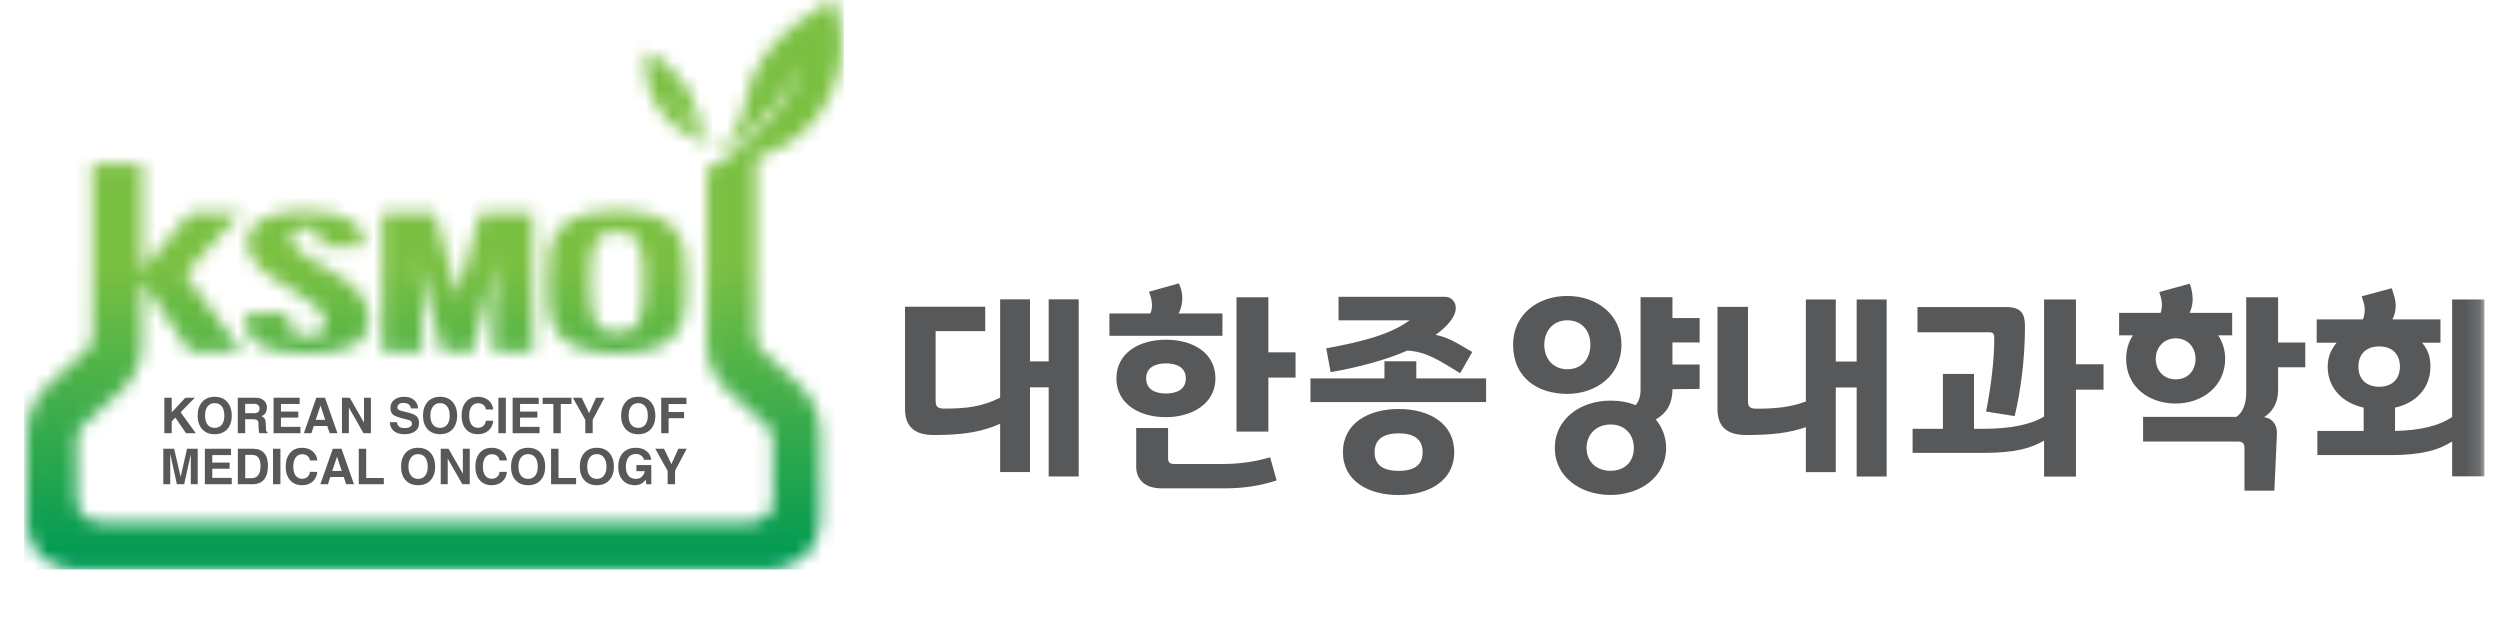 <svg width="184" height="47" viewBox="0 0 184 47" fill="none" xmlns="http://www.w3.org/2000/svg">
<path d="M12.094 29.273H12.366H12.639V30.349L13.643 29.273H13.988H14.339L13.292 30.341L14.411 31.884H14.052H13.693L12.904 30.736L12.639 31.008V31.884H12.366H12.094V29.273Z" fill="#57585A"/>
<mask id="mask0_7149_31046" style="mask-type:luminance" maskUnits="userSpaceOnUse" x="2" y="0" width="181" height="42">
<path d="M2.004 42H182.857V0H2.004V42Z" fill="white"/>
</mask>
<g mask="url(#mask0_7149_31046)">
<path fill-rule="evenodd" clip-rule="evenodd" d="M14.884 31.592C14.659 31.343 14.547 31.011 14.547 30.595C14.547 30.169 14.659 29.83 14.884 29.576C15.109 29.328 15.415 29.203 15.802 29.203C16.19 29.203 16.496 29.328 16.72 29.576C16.945 29.83 17.058 30.169 17.058 30.595C17.058 31.011 16.945 31.343 16.72 31.592C16.496 31.836 16.19 31.958 15.802 31.958C15.415 31.958 15.109 31.836 14.884 31.592ZM16.326 31.255C16.45 31.097 16.512 30.875 16.512 30.588C16.512 30.301 16.45 30.076 16.326 29.913C16.197 29.751 16.022 29.669 15.802 29.669C15.582 29.669 15.408 29.751 15.279 29.913C15.154 30.076 15.092 30.301 15.092 30.588C15.092 30.875 15.154 31.097 15.279 31.255C15.403 31.413 15.577 31.491 15.802 31.491C16.022 31.491 16.197 31.413 16.326 31.255Z" fill="#57585A"/>
<path fill-rule="evenodd" clip-rule="evenodd" d="M17.5 29.273H18.82C19.069 29.273 19.269 29.339 19.422 29.473C19.571 29.607 19.645 29.782 19.645 29.997C19.645 30.25 19.561 30.435 19.394 30.549C19.351 30.578 19.3 30.604 19.243 30.628C19.272 30.643 19.3 30.657 19.329 30.671C19.477 30.757 19.554 30.906 19.559 31.116L19.573 31.546C19.573 31.633 19.583 31.692 19.602 31.726C19.616 31.764 19.645 31.793 19.688 31.812V31.884H19.085C19.071 31.855 19.059 31.795 19.049 31.704C19.04 31.618 19.033 31.523 19.028 31.417V31.181C19.023 31.061 18.987 30.975 18.92 30.922C18.853 30.875 18.743 30.851 18.59 30.851H18.045V31.884H17.5V29.273ZM18.045 30.413H18.676C18.82 30.413 18.927 30.384 18.999 30.327C19.066 30.27 19.1 30.183 19.1 30.069C19.1 29.954 19.066 29.868 18.999 29.811C18.932 29.753 18.832 29.724 18.698 29.724H18.045V30.413Z" fill="#57585A"/>
</g>
<path d="M20.133 31.884V29.273H22.055V29.502V29.732H20.678V30.291H21.955V30.514V30.736H20.678V31.417H22.113V31.654V31.884H20.133Z" fill="#57585A"/>
<path fill-rule="evenodd" clip-rule="evenodd" d="M23.282 29.273H23.92L24.838 31.884H24.264L24.085 31.353H23.095L22.923 31.884H22.363L23.282 29.273ZM23.238 30.901H23.934L23.59 29.854L23.238 30.901Z" fill="#57585A"/>
<path d="M25.677 31.884H25.426H25.168V29.273H25.455H25.742L26.789 31.102V29.273H27.04H27.298V31.884H27.026H26.753L25.677 29.997V31.884Z" fill="#57585A"/>
<mask id="mask1_7149_31046" style="mask-type:luminance" maskUnits="userSpaceOnUse" x="2" y="0" width="181" height="42">
<path d="M2.004 42H182.857V0H2.004V42Z" fill="white"/>
</mask>
<g mask="url(#mask1_7149_31046)">
<path d="M30.241 30.057C30.231 29.932 30.179 29.834 30.083 29.763C29.983 29.691 29.851 29.655 29.689 29.655C29.55 29.655 29.442 29.684 29.366 29.741C29.289 29.803 29.251 29.889 29.251 29.999C29.251 30.076 29.292 30.136 29.373 30.179C29.454 30.222 29.626 30.272 29.889 30.329C30.267 30.415 30.521 30.513 30.65 30.623C30.774 30.733 30.839 30.91 30.843 31.154C30.843 31.403 30.745 31.599 30.549 31.742C30.358 31.886 30.097 31.958 29.767 31.958C29.437 31.958 29.179 31.881 28.993 31.728C28.806 31.575 28.706 31.358 28.691 31.075H29.222C29.227 31.214 29.277 31.322 29.373 31.398C29.468 31.47 29.6 31.506 29.767 31.506C29.94 31.506 30.076 31.477 30.176 31.42C30.272 31.367 30.32 31.291 30.32 31.19C30.32 31.09 30.286 31.018 30.219 30.975C30.148 30.927 29.999 30.879 29.775 30.831C29.358 30.736 29.081 30.635 28.942 30.53C28.804 30.42 28.734 30.253 28.734 30.028C28.734 29.775 28.828 29.574 29.014 29.425C29.196 29.277 29.442 29.203 29.753 29.203C30.045 29.203 30.284 29.28 30.47 29.433C30.652 29.586 30.753 29.794 30.772 30.057H30.241Z" fill="#57585A"/>
<path fill-rule="evenodd" clip-rule="evenodd" d="M31.47 31.592C31.245 31.343 31.133 31.011 31.133 30.595C31.133 30.169 31.245 29.83 31.47 29.576C31.7 29.328 32.006 29.203 32.388 29.203C32.776 29.203 33.082 29.328 33.306 29.576C33.531 29.83 33.644 30.169 33.644 30.595C33.644 31.011 33.531 31.343 33.306 31.592C33.082 31.836 32.776 31.958 32.388 31.958C32.006 31.958 31.7 31.836 31.47 31.592ZM32.912 31.255C33.036 31.097 33.098 30.875 33.098 30.588C33.098 30.301 33.036 30.076 32.912 29.913C32.787 29.751 32.613 29.669 32.388 29.669C32.168 29.669 31.996 29.751 31.872 29.913C31.742 30.076 31.678 30.301 31.678 30.588C31.678 30.875 31.74 31.097 31.864 31.255C31.989 31.413 32.163 31.491 32.388 31.491C32.613 31.491 32.787 31.413 32.912 31.255Z" fill="#57585A"/>
<path d="M36.304 30.968C36.27 31.274 36.153 31.515 35.953 31.692C35.747 31.869 35.486 31.958 35.171 31.958C34.802 31.958 34.511 31.836 34.295 31.592C34.08 31.343 33.973 31.011 33.973 30.595C33.973 30.169 34.08 29.83 34.295 29.576C34.511 29.328 34.802 29.203 35.171 29.203C35.481 29.203 35.74 29.287 35.945 29.454C36.146 29.622 36.266 29.849 36.304 30.136H35.759C35.74 29.992 35.678 29.88 35.572 29.799C35.472 29.717 35.34 29.677 35.178 29.677C34.977 29.677 34.819 29.758 34.704 29.921C34.59 30.078 34.532 30.301 34.532 30.588C34.532 30.87 34.587 31.09 34.697 31.247C34.812 31.405 34.972 31.484 35.178 31.484C35.34 31.484 35.472 31.439 35.572 31.348C35.678 31.252 35.74 31.126 35.759 30.968H36.304Z" fill="#57585A"/>
</g>
<path d="M36.952 29.273H36.68V31.884H36.959H37.232V29.273H36.952Z" fill="#57585A"/>
<path d="M37.73 31.884V29.273H39.653V29.502V29.732H38.276V30.291H39.553V30.514V30.736H38.276V31.417H39.71V31.654V31.884H37.73Z" fill="#57585A"/>
<path d="M40.727 29.732H39.938V29.502V29.273H42.061V29.502V29.732H41.272V31.884H40.999H40.727V29.732Z" fill="#57585A"/>
<path d="M43.078 30.901L42.16 29.273H42.49H42.813L43.358 30.406L43.867 29.273H44.176H44.484L43.623 30.894V31.884H43.351H43.078V30.901Z" fill="#57585A"/>
<mask id="mask2_7149_31046" style="mask-type:luminance" maskUnits="userSpaceOnUse" x="2" y="0" width="181" height="42">
<path d="M2.004 42H182.857V0H2.004V42Z" fill="white"/>
</mask>
<g mask="url(#mask2_7149_31046)">
<path fill-rule="evenodd" clip-rule="evenodd" d="M46.059 31.592C45.83 31.343 45.715 31.011 45.715 30.595C45.715 30.169 45.83 29.83 46.059 29.576C46.284 29.328 46.59 29.203 46.977 29.203C47.36 29.203 47.666 29.328 47.895 29.576C48.12 29.83 48.233 30.169 48.233 30.595C48.233 31.011 48.12 31.343 47.895 31.592C47.666 31.836 47.36 31.958 46.977 31.958C46.59 31.958 46.284 31.836 46.059 31.592ZM47.494 31.255C47.618 31.097 47.68 30.875 47.68 30.588C47.68 30.301 47.618 30.076 47.494 29.913C47.37 29.751 47.197 29.669 46.977 29.669C46.753 29.669 46.578 29.751 46.454 29.913C46.329 30.076 46.267 30.301 46.267 30.588C46.267 30.875 46.329 31.097 46.454 31.255C46.578 31.413 46.753 31.491 46.977 31.491C47.197 31.491 47.37 31.413 47.494 31.255Z" fill="#57585A"/>
</g>
<path d="M48.664 29.273V31.884H48.937H49.209V30.779H50.35V30.549V30.327H49.209V29.739H50.522V29.502V29.273H48.664Z" fill="#57585A"/>
<path d="M12.529 35.639H12.278H12.02V33.027H12.421H12.816L13.296 35.1L13.763 33.027H14.157H14.552V35.639H14.301H14.042V33.443L13.555 35.639H13.289H13.017L12.529 33.393V35.639Z" fill="#57585A"/>
<path d="M15.078 35.639V33.027H17.001V33.257V33.494H15.623V34.046H16.9V34.268V34.498H15.623V35.172H17.058V35.409V35.639H15.078Z" fill="#57585A"/>
<mask id="mask3_7149_31046" style="mask-type:luminance" maskUnits="userSpaceOnUse" x="2" y="0" width="181" height="42">
<path d="M2.004 42H182.857V0H2.004V42Z" fill="white"/>
</mask>
<g mask="url(#mask3_7149_31046)">
<path fill-rule="evenodd" clip-rule="evenodd" d="M17.504 33.027H18.623C18.982 33.027 19.254 33.133 19.441 33.343C19.627 33.553 19.721 33.862 19.721 34.268C19.721 34.718 19.625 35.06 19.433 35.294C19.238 35.524 18.953 35.639 18.58 35.639H17.504V33.027ZM18.049 35.194H18.508C18.733 35.194 18.9 35.117 19.01 34.964C19.12 34.816 19.175 34.591 19.175 34.29C19.175 34.022 19.123 33.819 19.017 33.68C18.917 33.546 18.762 33.479 18.551 33.479H18.049V35.194Z" fill="#57585A"/>
</g>
<path d="M20.366 33.027H20.094V35.639H20.373H20.639V33.027H20.366Z" fill="#57585A"/>
<mask id="mask4_7149_31046" style="mask-type:luminance" maskUnits="userSpaceOnUse" x="2" y="0" width="181" height="42">
<path d="M2.004 42H182.857V0H2.004V42Z" fill="white"/>
</mask>
<g mask="url(#mask4_7149_31046)">
<path d="M23.359 34.729C23.325 35.03 23.208 35.269 23.007 35.446C22.802 35.623 22.543 35.712 22.233 35.712C21.859 35.712 21.568 35.59 21.357 35.346C21.137 35.102 21.027 34.77 21.027 34.349C21.027 33.923 21.137 33.584 21.357 33.33C21.568 33.081 21.859 32.957 22.233 32.957C22.543 32.957 22.799 33.041 23 33.208C23.206 33.376 23.325 33.603 23.359 33.89H22.814C22.794 33.751 22.732 33.639 22.627 33.552C22.527 33.471 22.395 33.431 22.233 33.431C22.032 33.431 21.874 33.512 21.759 33.674C21.644 33.837 21.587 34.059 21.587 34.342C21.587 34.624 21.644 34.844 21.759 35.001C21.874 35.159 22.032 35.238 22.233 35.238C22.395 35.238 22.527 35.193 22.627 35.102C22.732 35.011 22.794 34.887 22.814 34.729H23.359Z" fill="#57585A"/>
</g>
<path fill-rule="evenodd" clip-rule="evenodd" d="M24.496 33.027H25.135L26.053 35.639H25.479L25.3 35.108H24.31L24.138 35.639H23.578L24.496 33.027ZM24.453 34.663H25.149L24.805 33.608L24.453 34.663Z" fill="#57585A"/>
<path d="M26.672 33.027H26.406V35.639H28.25V35.409V35.179H26.951V33.027H26.672Z" fill="#57585A"/>
<mask id="mask5_7149_31046" style="mask-type:luminance" maskUnits="userSpaceOnUse" x="2" y="0" width="181" height="42">
<path d="M2.004 42H182.857V0H2.004V42Z" fill="white"/>
</mask>
<g mask="url(#mask5_7149_31046)">
<path fill-rule="evenodd" clip-rule="evenodd" d="M29.853 35.346C29.628 35.097 29.516 34.765 29.516 34.349C29.516 33.923 29.628 33.584 29.853 33.33C30.082 33.081 30.388 32.957 30.771 32.957C31.158 32.957 31.464 33.081 31.689 33.33C31.914 33.584 32.026 33.923 32.026 34.349C32.026 34.765 31.914 35.097 31.689 35.346C31.464 35.59 31.158 35.712 30.771 35.712C30.388 35.712 30.082 35.59 29.853 35.346ZM31.295 35.009C31.419 34.851 31.481 34.631 31.481 34.349C31.481 34.057 31.419 33.83 31.295 33.667C31.17 33.505 30.996 33.423 30.771 33.423C30.551 33.423 30.379 33.505 30.255 33.667C30.125 33.83 30.061 34.057 30.061 34.349C30.061 34.631 30.125 34.851 30.255 35.009C30.374 35.166 30.546 35.245 30.771 35.245C30.996 35.245 31.17 35.166 31.295 35.009Z" fill="#57585A"/>
</g>
<path d="M32.954 35.639H32.696H32.438V33.027H32.732H33.011L34.066 34.864V33.027H34.317H34.575V35.639H34.303H34.03L32.954 33.759V35.639Z" fill="#57585A"/>
<mask id="mask6_7149_31046" style="mask-type:luminance" maskUnits="userSpaceOnUse" x="2" y="0" width="181" height="42">
<path d="M2.004 42H182.857V0H2.004V42Z" fill="white"/>
</mask>
<g mask="url(#mask6_7149_31046)">
<path d="M37.312 34.729C37.279 35.03 37.162 35.269 36.961 35.446C36.755 35.623 36.497 35.712 36.186 35.712C35.818 35.712 35.526 35.59 35.311 35.346C35.096 35.102 34.988 34.77 34.988 34.349C34.988 33.923 35.096 33.584 35.311 33.33C35.526 33.081 35.818 32.957 36.186 32.957C36.497 32.957 36.753 33.041 36.954 33.208C37.159 33.376 37.279 33.603 37.312 33.89H36.767C36.748 33.751 36.688 33.639 36.588 33.552C36.483 33.471 36.351 33.431 36.193 33.431C35.988 33.431 35.828 33.512 35.713 33.674C35.598 33.837 35.541 34.059 35.541 34.342C35.541 34.624 35.598 34.844 35.713 35.001C35.828 35.159 35.988 35.238 36.193 35.238C36.351 35.238 36.483 35.193 36.588 35.102C36.688 35.011 36.748 34.887 36.767 34.729H37.312Z" fill="#57585A"/>
<path fill-rule="evenodd" clip-rule="evenodd" d="M37.95 35.346C37.726 35.097 37.613 34.765 37.613 34.349C37.613 33.923 37.726 33.584 37.95 33.33C38.175 33.081 38.481 32.957 38.869 32.957C39.256 32.957 39.562 33.081 39.787 33.33C40.012 33.584 40.124 33.923 40.124 34.349C40.124 34.765 40.012 35.097 39.787 35.346C39.562 35.59 39.256 35.712 38.869 35.712C38.481 35.712 38.175 35.59 37.95 35.346ZM39.392 35.009C39.517 34.851 39.579 34.631 39.579 34.349C39.579 34.057 39.517 33.83 39.392 33.667C39.263 33.505 39.089 33.423 38.869 33.423C38.649 33.423 38.474 33.505 38.345 33.667C38.221 33.83 38.158 34.057 38.158 34.349C38.158 34.631 38.221 34.851 38.345 35.009C38.469 35.166 38.644 35.245 38.869 35.245C39.089 35.245 39.263 35.166 39.392 35.009Z" fill="#57585A"/>
</g>
<path d="M40.831 33.027H40.559V35.639H42.402V35.409V35.179H41.104V33.027H40.831Z" fill="#57585A"/>
<mask id="mask7_7149_31046" style="mask-type:luminance" maskUnits="userSpaceOnUse" x="2" y="0" width="181" height="42">
<path d="M2.004 42H182.857V0H2.004V42Z" fill="white"/>
</mask>
<g mask="url(#mask7_7149_31046)">
<path fill-rule="evenodd" clip-rule="evenodd" d="M43.009 35.346C42.784 35.097 42.672 34.765 42.672 34.349C42.672 33.923 42.784 33.584 43.009 33.33C43.234 33.081 43.54 32.957 43.927 32.957C44.31 32.957 44.616 33.081 44.845 33.33C45.07 33.584 45.182 33.923 45.182 34.349C45.182 34.765 45.07 35.097 44.845 35.346C44.616 35.59 44.31 35.712 43.927 35.712C43.54 35.712 43.234 35.59 43.009 35.346ZM44.444 35.009C44.573 34.851 44.637 34.631 44.637 34.349C44.637 34.057 44.573 33.83 44.444 33.667C44.319 33.505 44.147 33.423 43.927 33.423C43.702 33.423 43.528 33.505 43.404 33.667C43.279 33.83 43.217 34.057 43.217 34.349C43.217 34.631 43.279 34.851 43.404 35.009C43.528 35.166 43.702 35.245 43.927 35.245C44.147 35.245 44.319 35.166 44.444 35.009Z" fill="#57585A"/>
<path d="M46.745 35.712C46.362 35.712 46.059 35.59 45.834 35.346C45.609 35.097 45.499 34.765 45.504 34.349C45.504 33.923 45.619 33.584 45.848 33.33C46.083 33.081 46.396 32.957 46.788 32.957C47.108 32.957 47.371 33.036 47.577 33.194C47.783 33.356 47.902 33.572 47.936 33.839H47.391C47.376 33.725 47.312 33.624 47.197 33.538C47.082 33.452 46.955 33.409 46.817 33.409C46.582 33.409 46.398 33.49 46.264 33.653C46.13 33.82 46.064 34.05 46.064 34.342C46.064 34.638 46.128 34.863 46.257 35.016C46.386 35.169 46.573 35.245 46.817 35.245C47.027 35.245 47.192 35.166 47.312 35.009C47.379 34.918 47.426 34.81 47.455 34.686V34.679H46.838V34.227H47.936V35.64H47.57L47.52 35.303L47.484 35.346C47.302 35.59 47.053 35.712 46.738 35.712H46.745Z" fill="#57585A"/>
</g>
<path d="M49.138 34.656L48.227 33.027H48.549H48.872L49.417 34.161L49.927 33.027H50.235H50.544L49.683 34.648V35.639H49.41H49.138V34.656Z" fill="#57585A"/>
<mask id="mask8_7149_31046" style="mask-type:luminance" maskUnits="userSpaceOnUse" x="2" y="0" width="60" height="42">
<path d="M61.391 0C61.95 1.636 62.101 3.364 61.749 5.057C61.061 8.335 58.773 10.645 55.631 11.685V24.77C55.631 25.186 55.76 25.465 56.032 25.738L58.945 28.442C59.892 29.411 60.365 30.587 60.365 31.9V38.119C60.308 40.888 58.292 41.684 57.001 41.914H5.159C1.781 41.354 2.003 38.363 2.003 38.363V31.9C2.003 30.587 2.476 29.411 3.431 28.442L6.4 25.738C6.673 25.465 6.809 25.186 6.809 24.77L6.802 12.073H10.453V19.913L13.975 15.681H17.698L13.624 20.186L17.791 25.846H13.968L10.446 20.659V24.145V25.186C10.446 26.498 10.044 27.603 9.097 28.579L6.056 31.355C5.783 31.627 5.661 31.972 5.661 32.316V36.67C5.618 38.643 7.849 38.449 7.849 38.449H54.77C54.77 38.449 56.879 38.643 56.879 36.914L56.872 32.316C56.872 31.972 56.735 31.627 56.47 31.355L53.378 28.579C52.424 27.603 52.023 26.498 52.023 25.186V12.388L52.546 12.209C53.271 11.85 56.355 10.1 58.773 5.581C58.773 5.581 59.253 4.656 58.679 5.445C58.679 5.445 55.91 9.727 53.127 11.312L53.113 11.327C53.959 10.215 54.648 8.895 54.877 7.396C55.652 2.539 61.341 0.022 61.391 0ZM22.519 15.523C25.366 15.523 26.729 16.499 26.729 17.56V18.127H23.58V17.811C23.58 17.037 23.315 16.779 22.519 16.779C22.433 16.779 21.436 16.822 21.436 17.424C21.436 18.543 23.344 19.311 24.355 19.942C25.739 20.81 27.145 21.635 27.145 23.493C27.145 25.214 25.682 26.003 22.698 26.003H22.634C19.262 26.003 18.114 25.114 18.114 23.866V23.091H21.263V23.629C21.263 24.483 21.773 24.755 22.555 24.755C23.422 24.755 23.946 24.526 23.946 23.751C23.946 22.948 23.057 22.28 21.55 21.348C19.886 20.315 18.222 19.598 18.222 17.754C18.222 16.126 20.352 15.523 22.268 15.523H22.519ZM45.409 15.523C50.487 15.523 50.487 18.077 50.487 20.76C50.487 23.421 50.487 26.003 45.409 26.003C40.33 26.003 40.33 23.421 40.33 20.76C40.33 18.077 40.33 15.523 45.409 15.523ZM45.409 24.49C47.145 24.49 47.374 23.364 47.374 20.76C47.374 18.163 47.145 17.037 45.409 17.037C43.68 17.037 43.45 18.163 43.45 20.76C43.45 23.364 43.68 24.49 45.409 24.49ZM47.654 3.759C47.675 3.773 50.545 5.33 51.147 7.884C51.334 8.665 51.728 9.383 52.188 10L52.18 9.985C50.76 9.046 49.218 6.707 49.218 6.707C48.902 6.27 49.175 6.764 49.175 6.764C50.731 9.519 52.654 10.602 52.711 10.631C50.394 10.287 48.364 8.644 47.711 6.37C47.46 5.473 47.46 4.584 47.654 3.759ZM39.218 15.688V25.838H36.284V22.159L36.535 19.153L34.792 25.838H32.554L30.811 19.153L31.069 22.159V25.838H28.135V15.688H32.016L33.673 21.75L35.33 15.688H39.218Z" fill="white"/>
</mask>
<g mask="url(#mask8_7149_31046)">
<path d="M62.098 0V41.914H1.777V0H62.098Z" fill="url(#paint0_linear_7149_31046)"/>
</g>
<mask id="mask9_7149_31046" style="mask-type:luminance" maskUnits="userSpaceOnUse" x="2" y="0" width="181" height="42">
<path d="M2.004 42H182.857V0H2.004V42Z" fill="white"/>
</mask>
<g mask="url(#mask9_7149_31046)">
<path fill-rule="evenodd" clip-rule="evenodd" d="M123.092 23.409H125.093V25.203H123.092V26.831H125.093V28.624L123.092 28.646C123.092 29.772 122.611 30.453 121.865 30.869C122.332 31.436 122.626 32.146 122.626 32.971C122.626 35.073 120.746 36.429 118.537 36.429C116.306 36.429 114.434 35.087 114.434 32.971C114.434 30.841 116.306 29.485 118.537 29.485C119.206 29.485 119.821 29.597 120.381 29.822C120.653 29.514 120.746 29.076 120.746 28.725V21.874H123.092V23.409ZM120.251 32.971C120.251 31.953 119.57 31.242 118.537 31.242C117.504 31.242 116.772 31.953 116.772 32.971C116.772 33.99 117.504 34.65 118.537 34.65C119.57 34.65 120.251 33.99 120.251 32.971ZM104.241 27.849H109.377V29.593H96.45V27.849H101.895V26.587H104.241V27.849ZM136.65 22.039H138.859V35.073H136.65V28.517H135.114V34.75H132.912V31.436C131.721 31.859 130.43 32.017 128.522 32.017C127.116 32.017 126.406 31.422 126.406 30.095V22.584H128.651V29.435C128.651 29.844 128.694 30.08 129.275 30.08C130.681 30.08 131.786 29.973 132.912 29.55V22.039H135.114V26.608H136.65V22.039ZM115.352 28.99C113.171 28.99 111.364 27.806 111.364 25.367C111.364 23.122 113.207 21.781 115.352 21.781C117.504 21.781 119.34 23.137 119.34 25.367C119.34 27.627 117.482 28.99 115.352 28.99ZM115.352 27.175C116.457 27.175 117.052 26.386 117.052 25.367C117.052 24.385 116.457 23.574 115.352 23.574C114.29 23.574 113.659 24.385 113.659 25.367C113.659 26.386 114.29 27.175 115.352 27.175ZM182.853 22.039V35.059H180.478V32.491C179.524 33.108 178.262 33.495 175.952 33.495H170.558V31.716H173.965V30.002C172.43 29.664 171.318 28.581 171.318 26.982C171.318 26.257 171.576 25.705 171.978 25.224H170.508V23.51H173.915C173.994 23.302 174.044 23.043 174.044 22.799C174.044 22.656 174.027 22.51 173.994 22.362L173.822 21.809L176.031 21.214C176.196 21.702 176.325 22.089 176.325 22.527C176.325 22.862 176.244 23.189 176.081 23.51H179.618V25.224H178.262C178.7 25.726 178.879 26.257 178.879 26.982C178.879 28.567 177.81 29.664 176.275 30.002V31.716C178.133 31.687 179.603 31.314 180.478 30.683V22.039H182.853ZM176.634 26.982C176.634 26.027 176.017 25.497 175.113 25.497C174.195 25.497 173.578 26.027 173.578 26.982C173.578 27.936 174.195 28.466 175.113 28.466C176.017 28.466 176.634 27.936 176.634 26.982ZM107.031 33.287C107.031 35.382 105.159 36.436 102.942 36.436C100.718 36.436 98.839 35.403 98.839 33.287C98.839 31.149 100.718 30.102 102.942 30.102C105.187 30.102 107.031 31.149 107.031 33.287ZM104.707 33.287C104.707 32.268 103.982 31.895 102.942 31.895C101.909 31.895 101.17 32.268 101.17 33.287C101.17 34.306 101.909 34.657 102.942 34.657C103.982 34.657 104.707 34.306 104.707 33.287ZM152.79 26.809H154.82V28.682H152.79V35.08H150.444V32.426C149.504 32.993 148.263 33.33 146.082 33.33H140.767V31.558H142.998V27.52H145.286V31.558H146.032C147.955 31.558 149.49 31.25 150.444 30.654V22.039H152.79V26.809ZM167.667 25.21H169.668V27.032H167.667V28.732C167.667 29.686 167.215 30.346 166.634 30.704C167.215 30.769 167.581 31.235 167.581 31.816V31.931L167.394 36.113H165.192V32.964C165.197 32.653 165.046 32.498 164.74 32.498H157.732V30.683H164.597C165.113 30.331 165.321 29.65 165.321 28.89V21.881H167.667V25.21ZM160.135 29.7C158.148 29.7 156.484 28.474 156.484 26.408C156.489 25.743 156.656 25.167 156.986 24.679H155.967V23.029H159.023C159.085 22.843 159.116 22.642 159.116 22.426C159.116 22.104 159.023 21.802 158.923 21.494L161.168 20.877C161.302 21.255 161.374 21.637 161.383 22.025C161.378 22.383 161.302 22.718 161.154 23.029H164.288V24.679H163.255C163.578 25.16 163.772 25.741 163.772 26.408C163.772 28.459 162.057 29.7 160.135 29.7ZM160.135 27.921C161.039 27.921 161.591 27.261 161.591 26.408C161.591 25.583 161.039 24.901 160.135 24.901C159.245 24.901 158.664 25.583 158.664 26.408C158.664 27.261 159.245 27.921 160.135 27.921ZM93.352 25.934H95.353V27.792H93.352V31.766H91.006V21.881H93.352V25.934ZM97.612 25.64C100.102 25.174 102.282 24.657 103.753 23.574H98.516V21.845H106.357C106.809 21.845 107.146 22.204 107.146 22.67C107.146 23.33 106.471 24.076 105.661 24.643C106.644 24.837 107.375 25.339 108.358 25.905L107.469 27.469C106.034 26.608 105.03 25.87 103.573 25.805C102.153 26.436 100.051 27.032 97.935 27.39L97.612 25.64ZM89.973 24.715H81.652V23.072H84.657C84.743 22.914 84.787 22.713 84.787 22.47C84.787 22.183 84.708 21.809 84.564 21.472L86.759 20.855C86.936 21.214 87.022 21.58 87.017 21.953C87.017 22.34 86.924 22.728 86.745 23.072H89.973V24.715ZM85.805 30.704C83.919 30.704 82.168 29.772 82.168 27.849C82.168 25.956 83.883 25.002 85.805 25.002C87.806 25.002 89.456 25.97 89.456 27.849C89.456 29.736 87.699 30.704 85.805 30.704ZM85.805 28.961C86.58 28.961 87.276 28.689 87.276 27.849C87.276 27.025 86.58 26.745 85.805 26.745C85.066 26.745 84.356 27.025 84.356 27.849C84.356 28.689 85.066 28.961 85.805 28.961ZM77.183 22.032H79.392V35.066H77.183V28.509H75.806V34.743H73.611V31.192C72.269 31.773 70.978 32.017 68.733 32.017C67.327 32.017 66.609 31.415 66.609 30.095V22.577H72.513V24.37H68.862V29.428C68.862 29.837 68.905 30.073 69.486 30.073C71.172 30.073 72.269 29.93 73.611 29.27V22.032H75.806V26.601H77.183V22.032ZM146.391 24.456H141.126V22.599H147.632C148.78 22.599 149.038 23.086 149.038 24.04C149.038 26.479 148.701 28.883 148.278 30.626L146.176 30.288C146.534 28.509 146.778 26.458 146.778 24.987C146.778 24.636 146.778 24.456 146.391 24.456ZM93.481 33.653L93.961 35.36C92.849 35.719 91.673 35.941 90.166 35.941H85.482C84.306 35.941 83.624 35.331 83.624 34.341V31.501H85.97V33.717C85.97 34.019 86.078 34.148 86.422 34.148H89.944C91.202 34.153 92.381 33.987 93.481 33.653Z" fill="#57585A"/>
</g>
<defs>
<linearGradient id="paint0_linear_7149_31046" x1="1.78" y1="19.471" x2="1.78" y2="41.145" gradientUnits="userSpaceOnUse">
<stop stop-color="#7AC042"/>
<stop offset="1" stop-color="#009A53"/>
</linearGradient>
</defs>
</svg>
